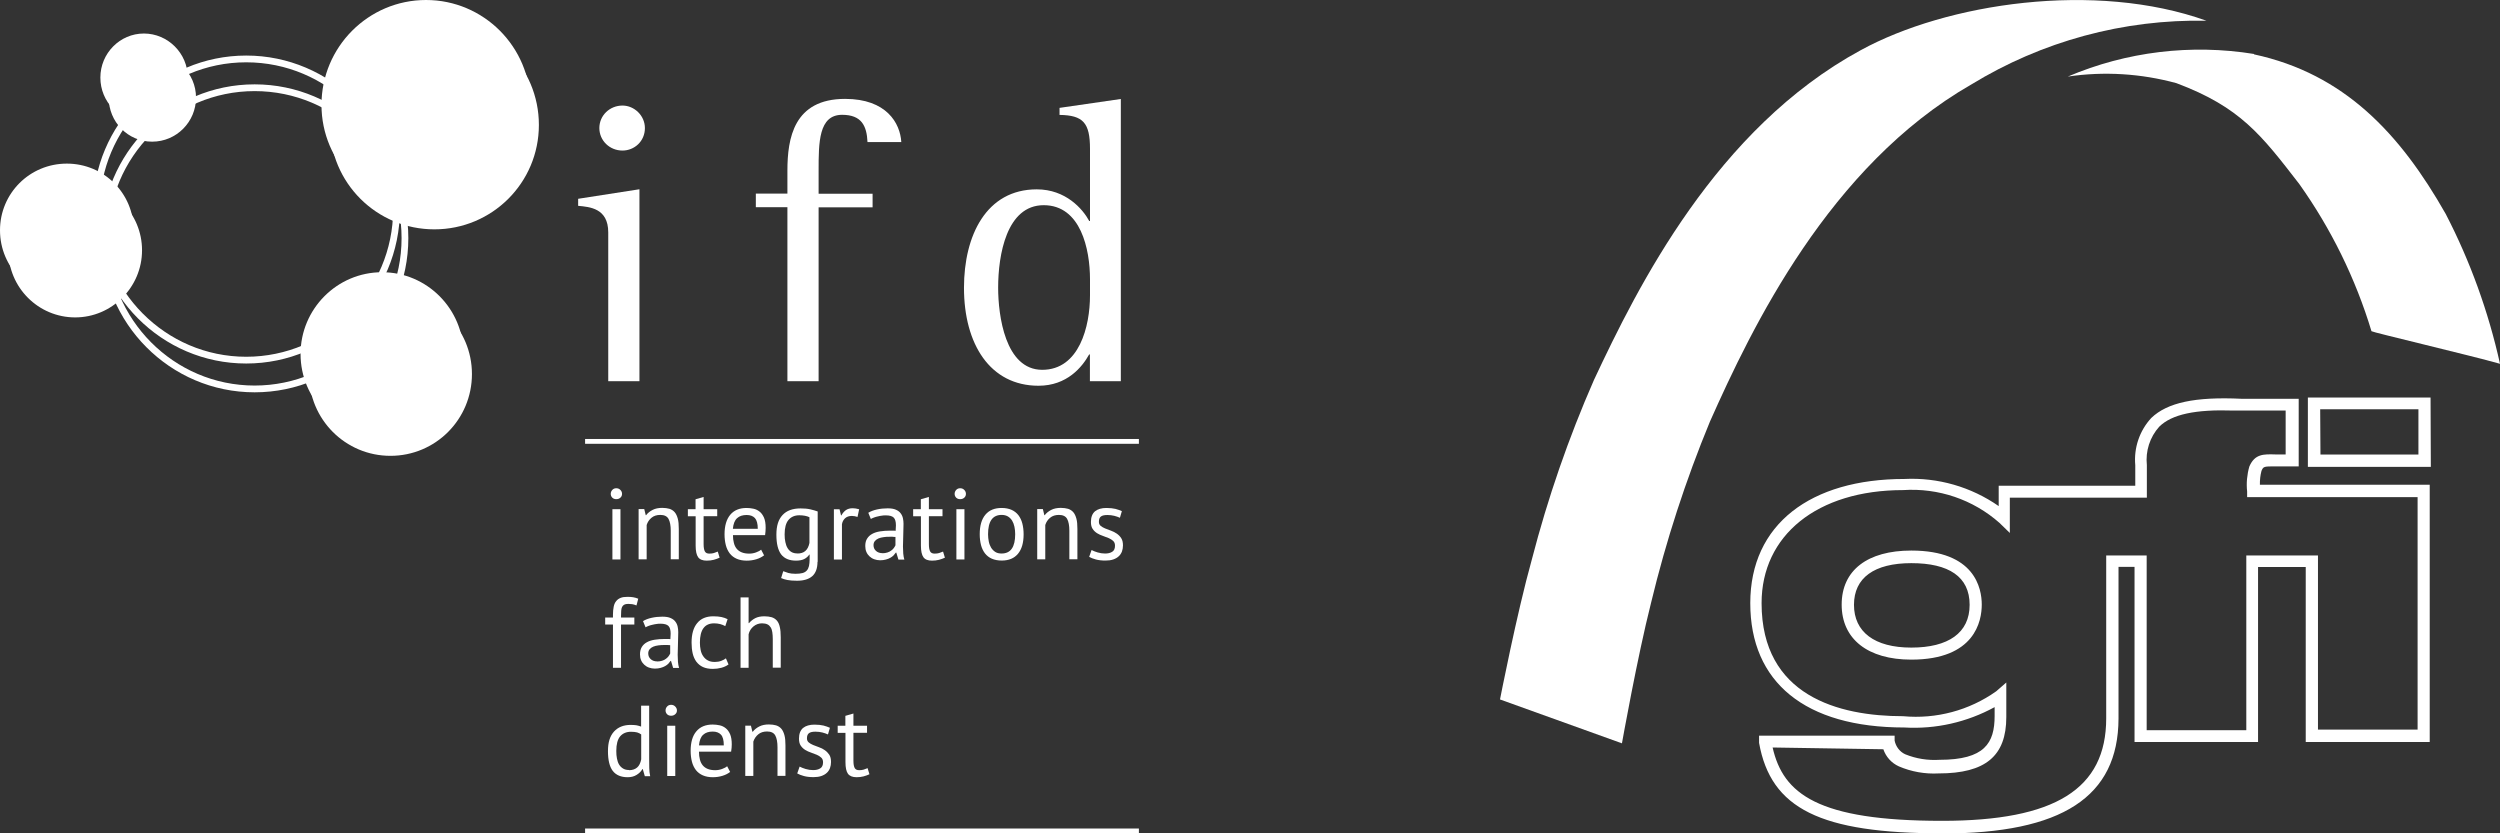 <?xml version="1.0" encoding="UTF-8"?>
<svg id="a" xmlns="http://www.w3.org/2000/svg" viewBox="0 0 270 90" width="270" height="90">
  <rect x="0" y="0" width="270" height="90" fill="#333333" stroke="none"/>
  <defs>
    <style>
      .e {
        fill: #ffffff;
      }

      .f {
        fill: #ffffff;
      }

      .g {
        fill: #ffffff;
      }

      .h {
        fill: #ffffff99;
      }

      .i {
        fill: #ffffff;
      }

      .j {
        fill: #ffffff;
      }

      .k {
        fill: #ffffff;
      }
    </style>
  </defs>
  <g id="b">
    <g id="c">
      <path class="h" d="M11.74,10.54c0-2.63,2.12-4.76,4.69-4.76s4.74,2.13,4.74,4.76-2.12,4.76-4.74,4.76-4.69-2.13-4.69-4.76"/>
      <path class="h" d="M35.62,13.49c0-6.25,5.06-11.33,11.29-11.33s11.29,5.07,11.29,11.33-5.06,11.28-11.29,11.28-11.29-5.03-11.29-11.28"/>
      <path class="h" d="M.9,27.03c0-3.99,3.21-7.25,7.22-7.25s7.22,3.26,7.22,7.25-3.25,7.25-7.22,7.25S.9,31.06.9,27.03"/>
      <path class="h" d="M33.37,40.4c0-4.89,3.93-8.83,8.8-8.83s8.8,3.94,8.8,8.83-3.93,8.83-8.8,8.83-8.8-3.94-8.8-8.83"/>
      <path class="h" d="M27.5,42.37c-9.13,0-16.55-7.47-16.55-16.65s7.43-16.61,16.55-16.61,16.6,7.45,16.6,16.61-7.45,16.65-16.6,16.65ZM27.5,9.84c-8.73,0-15.83,7.12-15.83,15.88s7.1,15.92,15.83,15.92,15.87-7.14,15.87-15.92-7.12-15.88-15.87-15.88Z"/>
      <path class="e" d="M10.84,8.38c0-2.63,2.12-4.76,4.7-4.76s4.74,2.13,4.74,4.76-2.12,4.76-4.74,4.76-4.7-2.13-4.7-4.76"/>
      <path class="e" d="M26.59,39.26c-9.13,0-16.55-7.47-16.55-16.65S17.47,6,26.59,6s16.6,7.45,16.6,16.61-7.45,16.65-16.6,16.65ZM26.59,6.73c-8.73,0-15.82,7.12-15.82,15.88s7.1,15.92,15.82,15.92,15.87-7.14,15.87-15.92-7.12-15.88-15.87-15.88Z"/>
      <path class="i" d="M34.72,11.33C34.72,5.08,39.78,0,46.01,0s11.29,5.07,11.29,11.33-5.06,11.28-11.29,11.28-11.29-5.03-11.29-11.28"/>
      <path class="j" d="M0,24.87c0-3.99,3.21-7.2,7.22-7.2s7.22,3.22,7.22,7.2-3.25,7.25-7.22,7.25S0,28.9,0,24.87"/>
      <path class="k" d="M32.46,38.23c0-4.85,3.93-8.83,8.8-8.83s8.8,3.99,8.8,8.83-3.93,8.83-8.8,8.83-8.8-3.94-8.8-8.83"/>
    </g>
    <g id="d">
      <path class="f" d="M65.69,41.17h3.37v-20.73l-6.62,1.03v.76c1.23.12,3.25.24,3.25,2.87v16.08h0ZM67.23,16.26c1.27,0,2.42-.99,2.42-2.43,0-1.35-1.15-2.43-2.42-2.43-1.39,0-2.5,1.08-2.5,2.43s1.11,2.43,2.5,2.43"/>
      <path class="f" d="M85.04,41.17h3.37v-18.78h5.83v-1.47h-5.83v-2.47c0-3.06,0-6.05,2.54-6.05,2.1,0,2.66,1.19,2.74,2.94h3.65c-.12-2.03-1.59-4.66-6.07-4.66-5.55,0-6.23,4.26-6.23,7.76v2.47h-3.41v1.47h3.41v18.78h0Z"/>
      <path class="f" d="M117.72,41.17h3.33V10.69l-6.62.96v.76c2.54.04,3.29.84,3.29,3.66v7.8h-.08c-.71-1.31-2.54-3.42-5.67-3.42-5.44,0-7.86,4.97-7.86,10.63,0,6.09,2.82,10.58,8.05,10.58,3.09,0,4.72-2.03,5.47-3.38h.08v2.9h0ZM117.72,31.9c0,3.34-1.15,8.04-5.16,8.04s-4.76-5.89-4.76-8.87c0-3.54.91-8.91,4.92-8.91s5,4.77,5,8v1.75h0Z"/>
      <path class="f" d="M123,90h-59.81v-.52h59.81v.52ZM123,47.93h-59.81v-.52h59.81v.52Z"/>
      <path class="f" d="M66.14,54.99h.87v5.43h-.87v-5.43ZM65.96,53.34c0-.17.06-.31.17-.43s.25-.18.43-.18.32.06.44.18.18.26.18.43-.06.3-.18.41-.27.16-.44.16-.32-.05-.43-.16-.17-.25-.17-.41"/>
      <path class="f" d="M72.44,60.42v-3.1c0-.56-.08-.99-.24-1.28-.16-.29-.46-.43-.89-.43-.38,0-.7.1-.95.31-.25.21-.42.46-.52.78v3.71h-.87v-5.43h.61l.16.66h.04c.17-.23.41-.42.7-.57.29-.15.64-.22,1.04-.22.3,0,.56.04.78.1.22.07.41.19.56.36.15.17.26.41.34.7.08.29.11.66.11,1.11v3.28h-.87v.02Z"/>
      <path class="f" d="M74.28,54.99h.84v-1.07l.87-.25v1.32h1.47v.76h-1.47v3.01c0,.38.05.64.14.8s.25.23.48.23c.19,0,.35-.02.48-.06.13-.04.27-.09.43-.16l.2.66c-.2.09-.41.17-.64.23-.23.06-.48.09-.75.09-.44,0-.75-.12-.93-.37s-.27-.67-.27-1.25v-3.17h-.84v-.76h-.01Z"/>
      <path class="f" d="M80.63,55.62c-.43,0-.77.11-1.02.34-.26.23-.41.61-.46,1.15h2.69c0-.55-.11-.94-.31-1.16-.21-.22-.5-.33-.89-.33M82.5,59.99c-.22.17-.49.31-.82.41s-.68.15-1.04.15c-.41,0-.77-.07-1.07-.2s-.55-.32-.75-.57c-.19-.25-.34-.55-.43-.9-.09-.35-.14-.74-.14-1.17,0-.93.21-1.63.62-2.12.41-.49,1-.73,1.76-.73.25,0,.49.03.74.08.25.05.47.16.66.31.2.15.35.37.48.65.12.28.18.65.18,1.1,0,.24-.02.5-.06.79h-3.47c0,.32.03.6.1.85.06.25.17.46.3.62.14.17.32.3.54.39s.49.14.81.14c.25,0,.49-.04.74-.13s.43-.19.55-.3l.33.63h-.03Z"/>
      <path class="f" d="M86.11,59.78c.37,0,.66-.09.87-.28.21-.18.36-.47.44-.86v-2.78c-.29-.14-.66-.21-1.1-.21-.49,0-.88.17-1.16.5-.28.33-.42.85-.42,1.56,0,.3.02.58.08.84.05.25.13.47.24.65s.25.32.42.42.38.15.64.15M88.29,60.67c0,.7-.19,1.22-.56,1.55-.37.33-.92.5-1.65.5-.43,0-.78-.03-1.04-.08-.26-.05-.49-.12-.68-.21l.23-.74c.17.07.35.13.55.19.2.06.47.09.79.09.3,0,.55-.03.74-.08.19-.05.34-.14.46-.27s.19-.29.24-.49c.04-.2.07-.44.07-.71v-.52h-.04c-.14.21-.33.37-.55.48s-.52.17-.88.17c-.73,0-1.26-.23-1.61-.68-.34-.46-.51-1.16-.51-2.13s.22-1.63.66-2.11,1.09-.72,1.95-.72c.41,0,.76.03,1.06.1.29.07.55.14.79.23v5.45l-.02-.02Z"/>
      <path class="f" d="M92.62,55.83c-.22-.07-.42-.11-.62-.11-.31,0-.56.09-.74.26s-.29.39-.33.65v3.8h-.87v-5.43h.61l.16.66h.04c.14-.25.3-.43.49-.57.19-.13.44-.2.73-.2.21,0,.44.04.7.11l-.18.84h.01Z"/>
      <path class="f" d="M95.3,59.75c.2,0,.38-.03.54-.08.16-.05.3-.12.41-.21.12-.08.21-.17.29-.28.07-.1.13-.2.17-.29v-.9c-.1,0-.2,0-.31-.02s-.21,0-.31,0c-.22,0-.44,0-.65.04-.21.03-.4.07-.56.14-.16.07-.29.16-.39.28s-.15.27-.15.45c0,.25.09.46.27.62s.41.24.69.24M93.76,55.39c.27-.17.59-.29.96-.37.36-.08.75-.12,1.14-.12s.68.05.9.15c.23.1.4.23.52.4.12.16.2.34.24.54.04.19.06.39.06.59,0,.44-.01.86-.03,1.27s-.03.8-.03,1.17c0,.27.01.52.03.76.02.24.06.46.12.66h-.64l-.23-.76h-.05c-.07.1-.15.2-.24.3-.1.1-.21.18-.35.26-.14.08-.3.14-.48.19s-.39.08-.62.08-.45-.04-.64-.11c-.2-.07-.37-.18-.51-.31s-.26-.29-.34-.48c-.08-.19-.12-.4-.12-.64,0-.32.06-.59.2-.8.13-.21.31-.38.55-.51.23-.13.52-.22.84-.27.33-.05.69-.08,1.09-.08h.3c.1,0,.2,0,.3.02.02-.22.03-.41.03-.59,0-.4-.08-.68-.24-.84-.16-.16-.45-.24-.87-.24-.12,0-.25,0-.4.03-.14.02-.29.04-.43.08-.15.03-.29.07-.42.12s-.25.1-.35.16l-.27-.66h-.02Z"/>
      <path class="f" d="M98.61,54.99h.84v-1.07l.87-.25v1.32h1.47v.76h-1.47v3.01c0,.38.05.64.14.8s.25.23.48.23c.19,0,.35-.02.48-.06.13-.04.27-.09.43-.16l.2.66c-.2.09-.41.17-.64.23-.23.06-.48.09-.75.09-.44,0-.75-.12-.93-.37s-.27-.67-.27-1.25v-3.17h-.84v-.76h-.01Z"/>
      <path class="f" d="M103.29,54.99h.87v5.43h-.87v-5.43ZM103.1,53.34c0-.17.06-.31.17-.43s.25-.18.43-.18.32.06.44.18.18.26.18.43-.06.3-.18.41-.27.16-.44.16-.32-.05-.43-.16-.17-.25-.17-.41"/>
      <path class="f" d="M106.71,57.7c0,.28.03.54.08.79s.14.47.25.66c.12.19.27.34.45.46.19.12.41.17.68.17.98,0,1.47-.69,1.47-2.09,0-.28-.03-.55-.08-.8s-.14-.47-.25-.66c-.12-.19-.27-.34-.45-.45-.19-.11-.41-.17-.68-.17-.98,0-1.47.69-1.47,2.09M105.81,57.7c0-.92.2-1.62.61-2.11s.99-.73,1.76-.73c.41,0,.76.07,1.06.2.3.13.55.33.74.57.19.25.34.55.43.9.09.35.14.74.14,1.17,0,.92-.2,1.62-.61,2.11s-.99.73-1.76.73c-.4,0-.76-.07-1.06-.2-.3-.13-.55-.33-.74-.57-.19-.25-.34-.55-.43-.9-.09-.35-.14-.74-.14-1.17"/>
      <path class="f" d="M115.49,60.42v-3.1c0-.56-.08-.99-.24-1.28-.16-.29-.46-.43-.89-.43-.38,0-.7.1-.95.31-.25.21-.42.46-.52.78v3.71h-.87v-5.43h.61l.16.66h.04c.17-.23.41-.42.7-.57.29-.15.64-.22,1.04-.22.29,0,.56.04.78.1.22.07.41.19.56.36.15.17.26.41.34.7.08.29.11.66.11,1.11v3.28h-.87v.02Z"/>
      <path class="f" d="M120.42,58.94c0-.22-.06-.39-.19-.51-.13-.12-.29-.23-.48-.31s-.4-.16-.63-.24c-.23-.08-.44-.17-.63-.29-.19-.12-.35-.27-.48-.46-.13-.19-.19-.44-.19-.76,0-.52.15-.9.44-1.15.3-.24.71-.36,1.23-.36.39,0,.72.04.98.1.26.07.49.15.69.24l-.21.72c-.17-.08-.37-.15-.6-.21-.24-.06-.49-.09-.75-.09-.32,0-.55.05-.7.16-.15.11-.22.3-.22.57,0,.19.06.33.19.44.13.11.29.2.48.28.19.08.4.16.63.24.23.08.44.19.63.32.19.13.35.29.48.49.13.2.19.46.19.79,0,.23-.04.45-.11.65-.08.2-.19.38-.35.52-.16.15-.36.26-.59.34-.23.08-.51.12-.83.12-.41,0-.76-.04-1.05-.12-.29-.08-.53-.17-.72-.28l.26-.74c.17.09.38.18.65.26.27.08.54.12.81.12.31,0,.57-.06.77-.19.2-.12.3-.34.3-.66"/>
      <path class="f" d="M65.36,66.69h.84v-.3c0-.33.03-.62.08-.87s.14-.45.27-.6c.12-.16.28-.27.48-.35.19-.08.44-.11.73-.11.23,0,.43.01.61.04s.36.08.56.16l-.19.73c-.17-.07-.32-.12-.47-.14s-.29-.03-.42-.03c-.19,0-.33.03-.44.09-.1.06-.18.14-.23.25s-.08.25-.09.41c-.01.16-.02.35-.02.57v.15h1.44v.76h-1.44v4.67h-.87v-4.67h-.84v-.76Z"/>
      <path class="f" d="M70.97,71.44c.2,0,.38-.03.54-.08s.3-.12.41-.21c.12-.08.21-.18.29-.28.07-.1.13-.2.17-.29v-.9c-.1,0-.2-.01-.31-.02h-.31c-.22,0-.44.01-.65.04s-.4.07-.56.14c-.16.07-.29.16-.39.28-.1.12-.15.27-.15.45,0,.25.09.46.27.62s.41.24.69.24M69.43,67.09c.27-.17.59-.29.96-.37.36-.08.75-.12,1.14-.12s.68.05.9.15c.23.1.4.23.52.4.12.16.2.34.24.54.04.19.06.39.06.59,0,.44-.01.86-.03,1.27-.02.41-.03.8-.03,1.17,0,.27.01.52.03.76.02.24.06.46.12.66h-.64l-.23-.76h-.05c-.07.1-.15.2-.24.3-.1.1-.21.18-.35.26s-.3.14-.48.19-.39.08-.62.08-.45-.04-.64-.11c-.2-.07-.37-.18-.51-.31s-.26-.29-.34-.48c-.08-.19-.12-.4-.12-.64,0-.32.07-.59.2-.8.13-.21.31-.38.55-.51.23-.13.52-.22.84-.27.33-.05.69-.08,1.09-.08h.3c.1,0,.2,0,.3.02.02-.22.03-.41.03-.59,0-.4-.08-.68-.24-.84s-.45-.24-.87-.24c-.12,0-.25,0-.4.03-.14.02-.29.04-.43.08-.15.03-.29.07-.42.12s-.25.1-.35.16l-.27-.66h-.02Z"/>
      <path class="f" d="M78.68,71.76c-.22.16-.47.28-.77.36-.3.08-.61.12-.93.12-.42,0-.77-.07-1.06-.2s-.52-.33-.71-.57c-.18-.25-.32-.55-.4-.9s-.12-.74-.12-1.17c0-.92.2-1.62.61-2.11.4-.49.98-.73,1.74-.73.35,0,.64.03.88.08s.46.13.66.23l-.25.75c-.17-.09-.35-.17-.55-.22-.2-.05-.42-.08-.65-.08-1.03,0-1.54.69-1.54,2.09,0,.28.03.54.08.79s.14.47.27.66.29.35.5.46c.21.12.46.17.76.17.26,0,.49-.04.7-.12s.37-.17.5-.27c0,0,.28.66.28.66Z"/>
      <path class="f" d="M83.46,72.12v-3.1c0-.28-.02-.53-.05-.74-.03-.21-.09-.39-.18-.53-.09-.14-.2-.25-.35-.32s-.34-.11-.58-.11c-.34,0-.65.11-.92.33s-.45.51-.53.85v3.62h-.87v-7.6h.87v2.78h.04c.19-.22.41-.4.68-.54.26-.13.59-.2.98-.2.3,0,.57.04.79.1.22.07.41.19.56.36.15.17.26.41.32.7.07.29.1.66.1,1.11v3.28h-.87.01Z"/>
      <path class="f" d="M67.93,83.18c.37,0,.66-.1.88-.29.22-.19.36-.48.44-.88v-2.69c-.13-.1-.28-.17-.44-.22-.17-.04-.39-.07-.66-.07-.5,0-.89.17-1.17.49-.28.33-.42.86-.42,1.58,0,.3.02.57.07.82s.12.47.23.65.25.32.43.43.39.16.64.16M70.11,81.94c0,.37,0,.7.01,1,0,.3.04.6.1.89h-.58l-.22-.77h-.04c-.14.25-.35.46-.63.63-.27.17-.6.25-.96.25-.72,0-1.26-.23-1.61-.68-.35-.46-.52-1.17-.52-2.14s.22-1.63.65-2.11c.44-.48,1.04-.72,1.8-.72.27,0,.48.02.63.04.16.03.32.08.5.14v-2.26h.87s0,5.73,0,5.73Z"/>
      <path class="f" d="M72.06,78.38h.87v5.43h-.87v-5.43ZM71.88,76.73c0-.17.06-.31.17-.43s.25-.18.43-.18.32.06.44.18.19.26.19.43-.06.3-.19.41c-.12.11-.27.16-.44.16s-.32-.05-.43-.16-.17-.25-.17-.41"/>
      <path class="f" d="M76.97,79.01c-.43,0-.77.11-1.02.34-.26.22-.41.61-.46,1.15h2.68c0-.55-.1-.94-.31-1.16s-.5-.33-.89-.33M78.84,83.38c-.22.17-.49.31-.82.41-.33.1-.68.15-1.04.15-.41,0-.77-.07-1.07-.2s-.55-.32-.75-.57c-.19-.25-.34-.55-.43-.9-.09-.35-.14-.74-.14-1.17,0-.93.2-1.63.62-2.12.41-.49,1-.73,1.76-.73.25,0,.49.03.74.08s.47.16.66.31c.2.15.35.37.48.65.12.28.18.65.18,1.1,0,.24-.02.5-.07.79h-3.47c0,.32.03.6.1.85.06.25.17.46.3.62.14.17.32.3.54.39s.49.14.81.14c.25,0,.49-.04.74-.13s.43-.19.55-.3l.33.63h-.02Z"/>
      <path class="f" d="M83.97,83.81v-3.1c0-.56-.08-.99-.24-1.28-.16-.29-.46-.43-.89-.43-.38,0-.7.1-.95.31s-.42.46-.53.78v3.71h-.87v-5.43h.61l.16.66h.04c.17-.23.41-.42.7-.57.29-.15.64-.22,1.04-.22.3,0,.56.04.78.1.22.07.41.19.56.36.15.17.26.41.34.7.08.29.11.66.11,1.11v3.28h-.87v.02Z"/>
      <path class="f" d="M88.89,82.34c0-.22-.06-.39-.19-.51-.13-.12-.29-.23-.48-.31-.19-.08-.4-.16-.63-.24-.23-.08-.44-.17-.63-.29-.19-.12-.35-.27-.48-.46-.13-.19-.19-.44-.19-.76,0-.52.15-.9.44-1.15.3-.24.71-.36,1.23-.36.39,0,.72.04.98.1.26.07.49.15.69.24l-.21.72c-.17-.08-.37-.15-.6-.21-.24-.06-.49-.09-.75-.09-.32,0-.55.05-.7.16-.15.11-.22.3-.22.56,0,.19.06.33.19.44.13.11.29.2.48.28s.4.16.63.24c.23.08.44.18.63.32.19.13.35.3.48.49.13.2.19.46.19.79,0,.23-.04.45-.11.65-.08.2-.19.38-.35.52-.16.15-.36.26-.59.34-.24.08-.51.12-.83.12-.41,0-.76-.04-1.05-.12s-.53-.17-.72-.28l.26-.74c.17.09.38.18.65.26.27.08.54.12.81.12.31,0,.57-.06.77-.19.2-.12.3-.34.3-.66"/>
      <path class="f" d="M90.46,78.38h.84v-1.07l.87-.25v1.32h1.47v.76h-1.47v3.01c0,.38.05.64.14.8s.25.23.48.23c.19,0,.35-.02.48-.06.13-.04.27-.09.43-.16l.2.66c-.2.09-.41.17-.64.23-.23.06-.48.09-.75.09-.44,0-.75-.13-.93-.37-.18-.25-.27-.67-.27-1.25v-3.17h-.84v-.76h-.01Z"/>
    </g>
  </g>
  <g>
    <path class="g" d="M209.74,90c-13.15,0-18.49-2.66-19.76-9.77v-.78h14.64v.54c.13.64.55,1.2,1.14,1.47,1.17.48,2.44.68,3.71.6,4.88,0,5.95-1.81,5.95-4.74v-.95c-2.98,1.63-6.36,2.4-9.75,2.2-10.73,0-16.64-4.89-16.64-13.43s6.54-13.41,16.64-13.41c3.62-.18,7.21.85,10.19,2.93v-2.2h14.75v-2.22c-.17-1.86.46-3.73,1.73-5.1,1.73-1.66,4.73-2.31,9.75-2.07h6.17v7.3h-2.47c-1.3,0-1.34,0-1.55.49-.13.49-.18.99-.17,1.49h18.34v27.79h-13.39v-18.9h-5.15v18.9h-13.34v-18.92h-1.73v16.39c-.03,8.45-6.08,12.41-19.07,12.41h.01ZM191.44,80.72c1.14,5.03,4.88,7.93,18.3,7.93,12.19,0,17.73-3.42,17.73-11.07v-17.59h4.37v18.87h10.76v-18.87h7.74v18.81h10.76v-25.11h-18.41v-.6c-.1-.91-.01-1.84.24-2.71.59-1.36,1.52-1.34,2.83-1.3h1.09v-4.74h-5.62c-4.15-.14-6.68.41-8.03,1.74-1.02,1.13-1.5,2.64-1.34,4.15v3.52h-14.8v3.81l-1.12-1.09c-2.85-2.52-6.59-3.79-10.4-3.54-9.29,0-15.29,4.89-15.29,12.21,0,10.01,8.31,12.21,15.29,12.21,3.56.33,7.13-.62,10.05-2.69l1.09-.95v3.74c0,4.2-2.25,6.08-7.31,6.08-1.46.08-2.94-.18-4.29-.76-.8-.36-1.4-1.03-1.68-1.85l-11.95-.19h0ZM206.42,71.24c-4.7,0-7.52-2.22-7.52-5.94s2.8-5.84,7.52-5.84c6.87,0,7.61,4.08,7.61,5.84s-.73,5.94-7.61,5.94ZM206.42,60.82c-4,0-6.19,1.58-6.19,4.5s2.2,4.62,6.19,4.62,6.3-1.58,6.3-4.62-2.25-4.5-6.3-4.5ZM262.52,50.42h-13.27v-7.49h13.25s.03,7.49.03,7.49ZM250.6,49.09h10.59v-4.89h-10.61s.03,4.89.03,4.89Z"/>
    <path class="g" d="M243.43,5.87c9.75,2.1,15.78,8.55,20.71,17.24,2.65,5.12,4.61,10.55,5.86,16.18-3.05-.87-13.85-3.42-13.88-3.52-1.72-5.69-4.36-11.06-7.8-15.9-4.1-5.3-6.36-8.3-13.27-10.89-3.82-1.04-7.81-1.29-11.73-.71,6.35-2.7,13.32-3.54,20.12-2.44v.03h-.01Z"/>
    <path class="g" d="M238.3,2.24c-12.03-4.32-28.05-1.9-37.34,3.18-15.61,8.47-24.09,25.54-28.81,35.61-2.75,6.27-4.99,12.75-6.71,19.39-1.63,5.84-3.44,15.12-3.44,15.12l13.17,4.74s1.66-9.33,3.15-15.2c1.61-6.67,3.73-13.2,6.35-19.54,4.51-10.13,12.88-27.61,28.22-36.41,7.65-4.68,16.46-7.07,25.42-6.89h0Z"/>
  </g>
</svg>